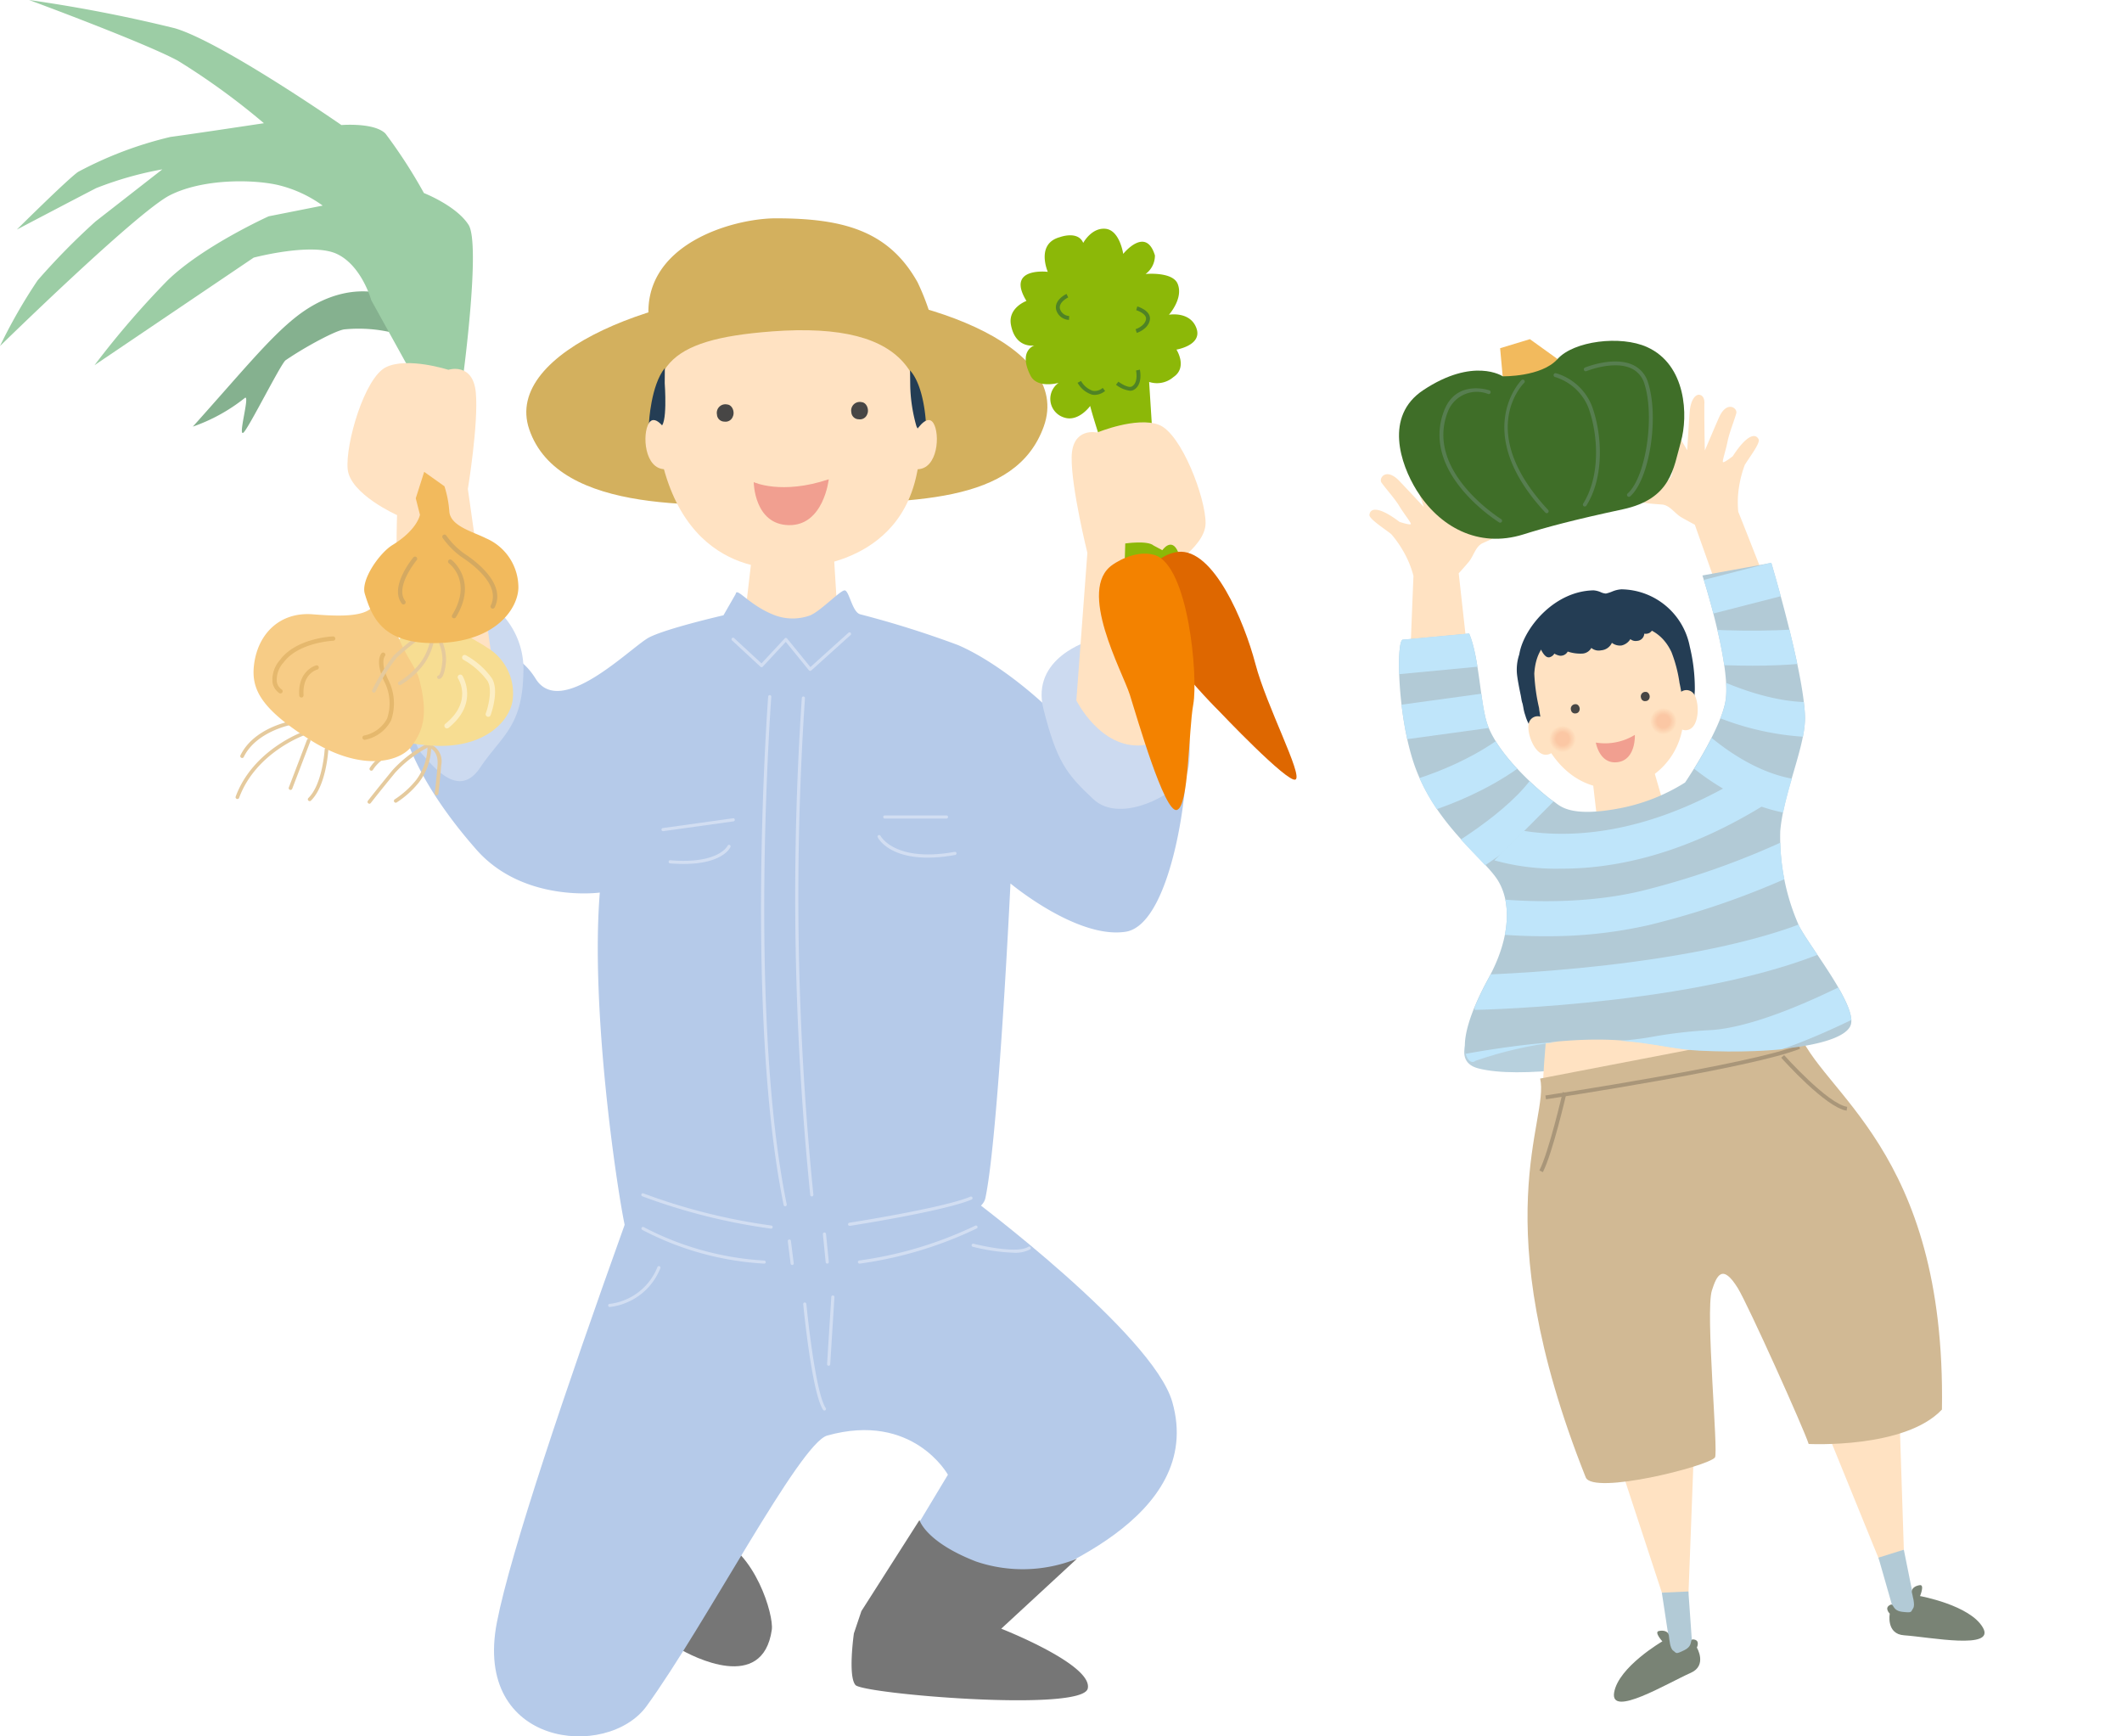 <svg xmlns="http://www.w3.org/2000/svg" xmlns:xlink="http://www.w3.org/1999/xlink" width="220" height="180" viewBox="0 0 220 180">
  <defs>
    <clipPath id="clip-path">
      <rect id="長方形_5290" data-name="長方形 5290" width="63.773" height="141.242" fill="none"/>
    </clipPath>
    <clipPath id="clip-path-2">
      <path id="パス_911" data-name="パス 911" d="M7.173,67.946c-.764-.2-.625,8.424,1.364,13.56,1.874,4.839,5.374,7.884,7.38,10.1l6.84-6.865c-.6-.375-5.389-4.237-6.77-7.779-.833-2.135-.87-7.054-1.968-9.652Z" transform="translate(-6.743 -67.309)" fill="none"/>
    </clipPath>
    <clipPath id="clip-path-3">
      <path id="パス_915" data-name="パス 915" d="M74.906,52.454s2.862,8.9,2.434,12.756c-.229,2.069-2.107,5.384-3.283,7.29a11.38,11.38,0,0,0,3.386,3.642c2.193,1.438,5.745,1.324,5.745,1.324.674-3.7,2.438-7.716,2.351-10.394-.156-4.763-3.492-15.923-3.492-15.923Z" transform="translate(-74.057 -51.15)" fill="none"/>
    </clipPath>
    <clipPath id="clip-path-4">
      <path id="パス_920" data-name="パス 920" d="M44.593,99.58a19.565,19.565,0,0,1-6.752,2.673c-5.373,1.034-6.293-.348-6.895-.723l-6.84,6.865a12.745,12.745,0,0,1,.857,1.034c1.663,2.292,1.617,6.148-.739,10.472-4.115,7.552-1.961,9.176-1.38,8.561a40.677,40.677,0,0,1,8.55-1.964c7.861-.7,10.577.7,14.684.909,8.055.4,14.874-.6,15.668-2.565s-4.163-8.086-5.317-10.316a22.807,22.807,0,0,1-1.97-9.88c.043-.517.117-1.045.215-1.579l-9.186-4.451.055-.514c-.552.894-.95,1.479-.95,1.479" transform="translate(-21.762 -98.101)" fill="none"/>
    </clipPath>
    <clipPath id="clip-path-6">
      <rect id="長方形_5308" data-name="長方形 5308" width="220" height="180" transform="translate(0 0)" fill="none"/>
    </clipPath>
  </defs>
  <g id="img-about-features-ashirai-02" transform="translate(-979.2 -1956.525)">
    <g id="グループ_13085" data-name="グループ 13085" transform="translate(1121.177 1991.684)">
      <path id="パス_879" data-name="パス 879" d="M110.188,239.587l.553,16.935-2.551,1.058-6.7-16.459Z" transform="translate(-55.336 -131.035)" fill="#ffe2c2"/>
      <path id="パス_880" data-name="パス 880" d="M118.684,276.828l-2.63.825,1.683,5.881,3.156,0-1.067-1.038Z" transform="translate(-63.28 -151.341)" fill="#b2cad6"/>
      <g id="グループ_13076" data-name="グループ 13076">
        <g id="グループ_13075" data-name="グループ 13075" clip-path="url(#clip-path)">
          <path id="パス_881" data-name="パス 881" d="M118.311,287.789s-.4,2.115,1.489,2.243c2.63.179,9.506,1.544,8.168-.795s-6.517-3.272-6.517-3.272.491-1.194-.012-1.133-.906.358-.838.744.376,1.318.125,1.675-.04.472-1.117.348-.846-.9-1.232-.731c-.7.314-.065.921-.065.921" transform="translate(-64.365 -155.67)" fill="#798375"/>
          <path id="パス_882" data-name="パス 882" d="M55.074,249.3l5.273,16.058,2.759.122.67-17.709Z" transform="translate(-30.029 -135.415)" fill="#ffe2c2"/>
          <path id="パス_883" data-name="パス 883" d="M68.238,32.506l-2.248-6.334s-.7-.365-1.384-.758-1.2-1.257-2-1.33-3.794-.167-3.414-1.119c.619-1.549,2.943-.429,4.084-1.444a1.514,1.514,0,0,0,.321-1.578,16.071,16.071,0,0,0-1.136-3.179,2.842,2.842,0,0,1-.472-1.816s.552-.912,1.159.087,1.887,3.121,2.052,3.421c0,0,.2-3.252.248-3.9.123-1.525.7-1.871.978-1.854.456.028.57.529.56.843-.029.853.023,4.66.048,4.928,0,0,1.2-2.833,1.481-3.448.791-1.75,1.924-.953,1.774-.4-.194.713-.728,2.031-.892,2.868-.176.9-.544,1.986-.5,2.172s1.03-.592,1.03-.592c1.4-2.169,2.339-2.451,2.684-1.745.186.38-1,1.917-1.444,2.654a11.421,11.421,0,0,0-.59,2.262,9.98,9.98,0,0,0-.081,2.594c.207.48,2.651,6.716,2.651,6.716" transform="translate(-32.256 -6.94)" fill="#ffe2c2"/>
          <path id="パス_884" data-name="パス 884" d="M10.4,48.7,9.257,38.409s.536-.583,1.041-1.185.7-1.591,1.424-1.932,3.508-1.451,2.825-2.216c-1.112-1.244-2.913.6-4.334.036A1.516,1.516,0,0,1,9.37,31.74a16.068,16.068,0,0,1-.024-3.375,2.835,2.835,0,0,0-.18-1.867s-.831-.668-1.059.478-.7,3.576-.755,3.914c0,0-1.3-2.989-1.572-3.583-.639-1.391-1.3-1.52-1.555-1.409-.419.182-.354.692-.237.983.319.793,1.577,4.386,1.645,4.648,0,0-2.1-2.252-2.574-2.736-1.344-1.374-2.135-.239-1.8.228.427.6,1.381,1.66,1.822,2.391.472.782,1.193,1.681,1.214,1.87s-1.171-.2-1.171-.2C1.061,31.515.083,31.57,0,32.352c-.045.42,1.6,1.46,2.267,2A11.441,11.441,0,0,1,3.6,36.277a9.989,9.989,0,0,1,.966,2.411c-.03.521-.477,11.969-.477,11.969" transform="translate(0 -14.137)" fill="#ffe2c2"/>
          <path id="パス_885" data-name="パス 885" d="M56.429,94.349,57.8,99.076l-6.695,2.251-.673-5.835Z" transform="translate(-27.501 -51.565)" fill="#ffe2c2"/>
          <path id="パス_886" data-name="パス 886" d="M23.014,151.287s-3.185,4.156.047,5c8.528,2.216,35.7-5.368,35.7-5.368l-1.946-3.267Z" transform="translate(-11.785 -80.695)" fill="#b7d0dd"/>
          <path id="パス_887" data-name="パス 887" d="M40.565,140.95s-1.091,10.6-.935,11.481,28.861-4.495,28.861-4.495L63.47,137.6Z" transform="translate(-21.6 -75.206)" fill="#ffe2c2"/>
          <path id="パス_888" data-name="パス 888" d="M37.352,162.834c.994,4.267-5.943,14.551,4.724,41.338.742,1.862,12.685-1.137,13.4-2.061.372-.482-1.006-15.132-.321-17.3.5-1.573,1.094-2.842,2.694-.246,1.061,1.722,6.878,14.654,7.342,16.149,0,0,9.977.521,13.816-3.567.447-27.148-12.757-32.85-14.96-39.453Z" transform="translate(-19.653 -86.186)" fill="#d1b994"/>
          <path id="パス_889" data-name="パス 889" d="M40.178,167.011l-.06-.4c.214-.032,21.436-3.251,26.251-5.218l.152.371c-4.86,1.985-25.468,5.111-26.343,5.243" transform="translate(-21.875 -88.209)" fill="#a99679"/>
          <path id="パス_890" data-name="パス 890" d="M39.113,180.426l-.359-.181c.993-1.954,2.4-8.055,2.418-8.116l.392.089c-.058.253-1.437,6.211-2.452,8.208" transform="translate(-21.131 -94.074)" fill="#a99679"/>
          <path id="パス_891" data-name="パス 891" d="M100.665,169.428c-2.155-.319-6.6-5.28-6.783-5.49l.3-.267c.045.05,4.529,5.062,6.541,5.36Z" transform="translate(-51.19 -89.452)" fill="#a99679"/>
          <path id="パス_892" data-name="パス 892" d="M51.605,63.628a6.946,6.946,0,0,0-6.738-5.664,9.823,9.823,0,0,0-1.54.432c-.383.078-.962-.335-1.351-.326-3.623.073-6.622,3.353-7.27,5.952-.035.141-.063.284-.089.427a4.66,4.66,0,0,0-.228,1.894c.055.544.217,1.394.395,2.229l.073.419a2.046,2.046,0,0,0,.1.376,9.127,9.127,0,0,0,.275,1.189c1.619,3.985,4.24,3.513,16.168.6a6.206,6.206,0,0,0,.717-3.168,18.16,18.16,0,0,0-.513-4.361" transform="translate(-18.74 -31.679)" fill="#243d54"/>
          <path id="パス_893" data-name="パス 893" d="M39.078,73.361a4.274,4.274,0,0,1-4.6-3.1,4.473,4.473,0,0,1-.207-.818c-.025-.13-.05-.265-.08-.4a2.406,2.406,0,0,1-.11-.416l-.073-.422c-.215-1.006-.35-1.769-.4-2.252a4.979,4.979,0,0,1,.236-2.015c.025-.143.055-.286.09-.428.638-2.557,3.637-6.142,7.609-6.222a2.246,2.246,0,0,1,.749.189,1.505,1.505,0,0,0,.538.145,4.169,4.169,0,0,0,.627-.2,2.885,2.885,0,0,1,.98-.24,7.312,7.312,0,0,1,7.089,5.938,18.494,18.494,0,0,1,.523,4.451c-.028,1.214-.464,3.536-1.065,3.536l-.038,0c-5.795,1.414-9.446,2.259-11.866,2.259M41.561,58h0c-3.568.072-6.363,3.406-6.931,5.682-.033.132-.06.268-.084.4a.329.329,0,0,1-.012.048,4.3,4.3,0,0,0-.213,1.749c.046.458.177,1.195.389,2.191l.075.432a1.675,1.675,0,0,0,.082.31.4.4,0,0,1,.015.05c.035.154.063.3.091.449a4.02,4.02,0,0,0,.167.684c1.454,3.58,3.514,3.375,15.637.418a7.93,7.93,0,0,0,.561-2.859,17.7,17.7,0,0,0-.5-4.272,6.582,6.582,0,0,0-6.388-5.39,2.277,2.277,0,0,0-.736.195,4.86,4.86,0,0,1-.736.23,1.727,1.727,0,0,1-.937-.179A1.779,1.779,0,0,0,41.561,58" transform="translate(-18.313 -31.25)" fill="#243d54"/>
          <path id="パス_894" data-name="パス 894" d="M53.241,72.3a.94.94,0,0,0-1.155-.06c-.02-.117-.162-.879-.173-.874a14.337,14.337,0,0,0-.834-3.221c-.9-1.945-2.756-3.3-6.451-2.7-2.639.425-7.48-.188-7.777,4.931a19.562,19.562,0,0,0,.5,3.571c-.017,0,.11.763.126.874a.95.95,0,0,0-1.1.444c-.512.876.466,3.665,1.77,3.5a1.016,1.016,0,0,0,.459-.158c2.682,3.969,6.26,3.758,7.345,3.576a7.483,7.483,0,0,0,6.235-6.021.878.878,0,0,0,.592.031c1.283-.286,1.245-3.241.464-3.889" transform="translate(-19.759 -35.691)" fill="#ffe2c2"/>
          <path id="パス_895" data-name="パス 895" d="M45.949,84.086a.47.47,0,0,1,.467-.635c.289-.02.486.348.409.608a.421.421,0,0,1-.414.345.406.406,0,0,1-.462-.317" transform="translate(-25.043 -45.609)" fill="#474645"/>
          <path id="パス_896" data-name="パス 896" d="M61.909,81.271a.47.47,0,0,1,.467-.635c.289-.019.486.349.409.609a.421.421,0,0,1-.414.344.406.406,0,0,1-.462-.317" transform="translate(-33.745 -44.07)" fill="#474645"/>
          <path id="パス_897" data-name="パス 897" d="M51.629,91.262a5.877,5.877,0,0,0,4.039-.8S55.8,93.022,53.9,93.29s-2.276-2.028-2.276-2.028" transform="translate(-28.151 -49.443)" fill="#f19f90"/>
          <path id="パス_898" data-name="パス 898" d="M38.91,66.918s.5,1.431,1,1.214.374-.486.374-.486a1.291,1.291,0,0,0,.672.335c.479.109.762-.457.762-.457a4.158,4.158,0,0,0,1.574.24,1,1,0,0,0,.9-.741s.126.5,1.028.4a1.19,1.19,0,0,0,1.073-.867,1.325,1.325,0,0,0,1.06.363,1.535,1.535,0,0,0,.929-.809s-.008.389.672.334.627-.789.627-.789c.98.345,1.231-1.057,1.231-1.057l-3.835.19s-7.062.789-7.485.993-.581,1.136-.581,1.136" transform="translate(-21.216 -35.306)" fill="#243d54"/>
          <path id="パス_899" data-name="パス 899" d="M39.634,68.116a.439.439,0,0,1-.175-.038c-.454-.2-.807-1.179-.845-1.29l-.011-.033.005-.034c.017-.1.182-1.009.656-1.236.432-.208,6.8-.925,7.53-1.006l4.014-.2-.03.167a1.787,1.787,0,0,1-.658,1.113.822.822,0,0,1-.576.1.79.79,0,0,1-.746.749.858.858,0,0,1-.677-.165l-.018-.018a1.464,1.464,0,0,1-.894.656,1.366,1.366,0,0,1-1.023-.27,1.334,1.334,0,0,1-1.119.776,1.2,1.2,0,0,1-1.013-.247,1.142,1.142,0,0,1-.921.586,4.128,4.128,0,0,1-1.527-.211.827.827,0,0,1-.853.425,1.777,1.777,0,0,1-.533-.211.8.8,0,0,1-.427.355.4.4,0,0,1-.159.033m-.751-1.384c.137.38.432.987.686,1.1a.137.137,0,0,0,.116,0c.281-.122.322-.253.3-.31l.229-.14a1.2,1.2,0,0,0,.6.291c.368.086.608-.381.609-.385l.055-.11.115.043a4.09,4.09,0,0,0,1.514.232.863.863,0,0,0,.783-.635l.265,0c0,.013.122.379.883.3a1.05,1.05,0,0,0,.954-.762l.055-.239.175.172a1.2,1.2,0,0,0,.94.325c.519-.091.827-.728.83-.734l.259.061a.171.171,0,0,0,.06.108.61.61,0,0,0,.464.088.567.567,0,0,0,.5-.644l-.013-.2.194.068a.6.6,0,0,0,.524-.026,1.322,1.322,0,0,0,.486-.758l-3.653.18c-2.821.316-7.137.838-7.433.98s-.45.74-.5,1" transform="translate(-21.049 -35.132)" fill="#243d54"/>
          <path id="パス_900" data-name="パス 900" d="M30.059,3.85,29.794.938,32.881,0l2.866,2.06s-1.575,3.828-5.688,1.79" transform="translate(-16.245)" fill="#f2ba5d"/>
          <path id="パス_901" data-name="パス 901" d="M17.49,4.054s4.018.083,5.688-1.79,6.531-2.487,9.289-1.238c4.079,1.847,4.265,7.14,3.492,9.84s-.96,5.89-6.023,6.977-7.891,1.844-10.3,2.6c-4.7,1.474-8.744-.822-11.065-4.564C6.875,13.144,5.21,8.186,9.239,5.5c5.222-3.475,8.25-1.451,8.25-1.451" transform="translate(-3.676 -0.204)" fill="#3f6e28"/>
          <path id="パス_902" data-name="パス 902" d="M22.262,25.165a.2.2,0,0,1-.108-.031c-.838-.536-8.117-5.418-5.687-11.62,1.264-3.227,4.626-2.086,4.66-2.074a.2.2,0,1,1-.133.375,3.213,3.213,0,0,0-4.155,1.843C14.525,19.564,21.561,24.28,22.371,24.8a.2.2,0,0,1-.108.367" transform="translate(-8.71 -6.14)" fill="#577e50"/>
          <path id="パス_903" data-name="パス 903" d="M35.154,23.08a.2.2,0,0,1-.146-.064C27.242,14.664,32.487,9.332,32.54,9.279a.2.2,0,0,1,.281.284c-.208.205-5.013,5.124,2.48,13.183a.2.2,0,0,1-.146.334" transform="translate(-16.772 -5.04)" fill="#577e50"/>
          <path id="パス_904" data-name="パス 904" d="M45.222,21.6a.2.2,0,0,1-.169-.3c1.827-2.9,1.557-7.211.532-9.983a5.432,5.432,0,0,0-3.442-3.143A.2.2,0,0,1,42,7.923a.2.2,0,0,1,.243-.143A5.74,5.74,0,0,1,45.96,11.17c1.057,2.86,1.331,7.313-.568,10.331a.2.2,0,0,1-.17.093" transform="translate(-22.897 -4.249)" fill="#577e50"/>
          <path id="パス_905" data-name="パス 905" d="M53.571,19.131a.2.2,0,0,1-.133-.348c1.874-1.658,2.836-7.918,1.745-11.352A2.541,2.541,0,0,0,53.82,5.818c-1.82-.852-4.607.263-4.635.274a.2.2,0,1,1-.151-.369c.121-.049,2.979-1.19,4.955-.265a2.924,2.924,0,0,1,1.574,1.853c1.15,3.618.142,10-1.86,11.77a.2.2,0,0,1-.133.05" transform="translate(-26.669 -2.786)" fill="#577e50"/>
          <path id="パス_906" data-name="パス 906" d="M66.668,286.407l2.753-.124.43,6.085-2.964,1.081.648-1.337Z" transform="translate(-36.352 -156.464)" fill="#b2cad6"/>
          <path id="パス_907" data-name="パス 907" d="M64.337,297s1.105,1.849-.629,2.616c-2.411,1.065-8.4,4.692-7.948,2.038s5-5.3,5-5.3-.87-.954-.377-1.069.975.028,1.043.414.1,1.366.457,1.616.2.429,1.169-.054.486-1.137.907-1.107c.77.054.377.843.377.843" transform="translate(-30.39 -161.364)" fill="#798375"/>
          <path id="パス_908" data-name="パス 908" d="M16.035,94.178c2.355-4.311,2.4-8.156.739-10.442s-6.053-5.479-8.236-11.1C6.548,67.513,6.409,58.911,7.173,59.113l6.845-.635c1.1,2.59,1.135,7.5,1.968,9.625,1.382,3.532,6.168,7.383,6.77,7.757s1.522,1.752,6.895.721A19.6,19.6,0,0,0,36.4,73.915s3.9-5.713,4.233-8.744C41.064,61.33,38.2,52.451,38.2,52.451l7.141-1.3s3.336,11.128,3.492,15.878c.1,3.056-2.226,7.86-2.565,11.939a22.678,22.678,0,0,0,1.97,9.852c1.154,2.224,6.111,8.328,5.317,10.287s-7.612,2.961-15.668,2.558c-4.107-.205-6.823-1.606-14.684-.906a40.78,40.78,0,0,0-8.55,1.958c-.582.613-2.735-1.006,1.38-8.538" transform="translate(-3.677 -27.955)" fill="#b2cad6"/>
        </g>
      </g>
      <g id="グループ_13078" data-name="グループ 13078" transform="translate(3.066 30.504)">
        <g id="グループ_13077" data-name="グループ 13077" clip-path="url(#clip-path-2)">
          <rect id="長方形_5291" data-name="長方形 5291" width="11.269" height="3.623" transform="translate(-1.91 0.767) rotate(-5.424)" fill="#bfe5fa"/>
          <rect id="長方形_5292" data-name="長方形 5292" width="13.489" height="3.623" transform="translate(-2.687 7.789) rotate(-7.806)" fill="#bfe5fa"/>
          <path id="パス_909" data-name="パス 909" d="M6.62,98.12l-.751-3.544.375,1.772-.377-1.772c.072-.015,7.316-1.605,12.41-6.074l2.389,2.723C14.845,96.332,6.952,98.049,6.62,98.12" transform="translate(-6.265 -78.865)" fill="#bfe5fa"/>
          <path id="パス_910" data-name="パス 910" d="M15.57,110.309l-1.694-3.2c2.5-1.324,9.389-5.6,11.247-9.445l3.262,1.576c-2.755,5.7-12.405,10.854-12.815,11.071" transform="translate(-10.632 -83.86)" fill="#bfe5fa"/>
        </g>
      </g>
      <g id="グループ_13080" data-name="グループ 13080" transform="translate(33.677 23.18)">
        <g id="グループ_13079" data-name="グループ 13079" clip-path="url(#clip-path-3)">
          <path id="パス_912" data-name="パス 912" d="M83.7,97.786c-7.519,0-13.781-6.293-14.061-6.578l2.585-2.538c.06.061,6.161,6.164,12.556,5.433l.412,3.6a13.149,13.149,0,0,1-1.492.085" transform="translate(-71.648 -71.608)" fill="#bfe5fa"/>
          <path id="パス_913" data-name="パス 913" d="M86.478,83.49a28.9,28.9,0,0,1-11.419-2.929l1.639-3.23-.82,1.615.819-1.616c.067.034,6.752,3.369,11.848,2.346l.713,3.552a14.173,14.173,0,0,1-2.78.261" transform="translate(-74.603 -65.425)" fill="#bfe5fa"/>
          <path id="パス_914" data-name="パス 914" d="M81.467,69.508c-2.113,0-4.022-.086-5.025-.141l.2-3.617c4.827.263,10.724.126,11.81-.5l1.81,3.138c-1.563.9-5.435,1.118-8.793,1.118" transform="translate(-75.357 -58.839)" fill="#bfe5fa"/>
          <rect id="長方形_5293" data-name="長方形 5293" width="11.716" height="3.622" transform="translate(-1.06 2.301) rotate(-14.392)" fill="#bfe5fa"/>
        </g>
      </g>
      <g id="グループ_13082" data-name="グループ 13082" transform="translate(9.896 44.451)">
        <g id="グループ_13081" data-name="グループ 13081" clip-path="url(#clip-path-4)">
          <path id="パス_916" data-name="パス 916" d="M30.894,109.123a23.758,23.758,0,0,1-10.9-2.3l1.75-3.172c.472.257,11.775,6.157,28.616-4.469l1.933,3.064c-8.538,5.387-15.884,6.881-21.4,6.881" transform="translate(-20.801 -98.689)" fill="#bfe5fa"/>
          <path id="パス_917" data-name="パス 917" d="M28.266,123.045a57.077,57.077,0,0,1-9.895-.831l.685-3.557c.1.019,10,1.871,19.106-.293a82.689,82.689,0,0,0,17.551-6.5l1.708,3.195A84.812,84.812,0,0,1,39,121.887a46.97,46.97,0,0,1-10.734,1.157" transform="translate(-19.913 -105.603)" fill="#bfe5fa"/>
          <path id="パス_918" data-name="パス 918" d="M23.893,141.264l-.076-3.622c.241,0,24.232-.575,36.428-6.378l1.556,3.271c-12.9,6.138-36.893,6.708-37.908,6.729" transform="translate(-22.882 -116.183)" fill="#bfe5fa"/>
          <path id="パス_919" data-name="パス 919" d="M19.563,157.727l-.723-3.55c.35-.071,8.638-1.739,14.29-1.569a31.058,31.058,0,0,0,6.729-.508,48.716,48.716,0,0,1,5.7-.643c2.391-.12,6.963-1.145,15.169-5.345l1.651,3.225c-7.047,3.607-12.645,5.537-16.638,5.738a45.037,45.037,0,0,0-5.306.6,34.548,34.548,0,0,1-7.412.551c-5.226-.163-13.374,1.482-13.455,1.5" transform="translate(-20.169 -124.279)" fill="#bfe5fa"/>
        </g>
      </g>
      <g id="グループ_13084" data-name="グループ 13084">
        <g id="グループ_13083" data-name="グループ 13083" clip-path="url(#clip-path)">
          <path id="パス_921" data-name="パス 921" d="M66.728,85.39a1.419,1.419,0,1,1-1.644-1.148,1.415,1.415,0,0,1,1.644,1.148" transform="translate(-34.848 -46.029)" fill="#ffe2c2"/>
          <path id="パス_922" data-name="パス 922" d="M65.173,84.383a1.351,1.351,0,1,1-1.1,1.564,1.354,1.354,0,0,1,1.1-1.564" transform="translate(-34.926 -46.107)" fill="#ffe0bf"/>
          <path id="パス_923" data-name="パス 923" d="M65.262,84.523a1.286,1.286,0,1,1-1.046,1.49,1.289,1.289,0,0,1,1.046-1.49" transform="translate(-35.003 -46.184)" fill="#feddbc"/>
          <path id="パス_924" data-name="パス 924" d="M65.35,84.664a1.222,1.222,0,1,1-.994,1.416,1.225,1.225,0,0,1,.994-1.416" transform="translate(-35.08 -46.262)" fill="#fedbb9"/>
          <path id="パス_925" data-name="パス 925" d="M65.438,84.806a1.158,1.158,0,1,1-.942,1.341,1.161,1.161,0,0,1,.942-1.341" transform="translate(-35.158 -46.339)" fill="#fdd8b7"/>
          <path id="パス_926" data-name="パス 926" d="M65.527,84.946a1.093,1.093,0,1,1-.889,1.267,1.1,1.1,0,0,1,.889-1.267" transform="translate(-35.235 -46.417)" fill="#fdd6b4"/>
          <path id="パス_927" data-name="パス 927" d="M65.615,85.087a1.029,1.029,0,1,1-.837,1.192,1.032,1.032,0,0,1,.837-1.192" transform="translate(-35.312 -46.494)" fill="#fdd3b1"/>
          <path id="パス_928" data-name="パス 928" d="M65.7,85.228a.965.965,0,1,1-.785,1.118.968.968,0,0,1,.785-1.118" transform="translate(-35.39 -46.572)" fill="#fcd1af"/>
          <path id="パス_929" data-name="パス 929" d="M65.792,85.368a.9.9,0,1,1-.733,1.043.9.9,0,0,1,.733-1.043" transform="translate(-35.467 -46.649)" fill="#fccfac"/>
          <path id="パス_930" data-name="パス 930" d="M65.881,85.509a.836.836,0,1,1-.68.969.838.838,0,0,1,.68-.969" transform="translate(-35.544 -46.727)" fill="#fbcca9"/>
          <path id="パス_931" data-name="パス 931" d="M65.97,85.651a.772.772,0,1,1-.628.894.774.774,0,0,1,.628-.894" transform="translate(-35.622 -46.805)" fill="#fbcaa7"/>
          <path id="パス_932" data-name="パス 932" d="M66.88,86.365a.709.709,0,1,1-.822-.574.707.707,0,0,1,.822.574" transform="translate(-35.699 -46.882)" fill="#fbc7a4"/>
          <path id="パス_933" data-name="パス 933" d="M43.741,89.443A1.419,1.419,0,1,1,42.1,88.295a1.416,1.416,0,0,1,1.644,1.148" transform="translate(-22.314 -48.244)" fill="#ffe2c2"/>
          <path id="パス_934" data-name="パス 934" d="M42.185,88.436A1.351,1.351,0,1,1,41.086,90a1.354,1.354,0,0,1,1.1-1.564" transform="translate(-22.391 -48.322)" fill="#ffe0bf"/>
          <path id="パス_935" data-name="パス 935" d="M42.274,88.577a1.286,1.286,0,1,1-1.046,1.49,1.289,1.289,0,0,1,1.046-1.49" transform="translate(-22.469 -48.4)" fill="#feddbc"/>
          <path id="パス_936" data-name="パス 936" d="M42.363,88.717a1.222,1.222,0,1,1-.994,1.416,1.225,1.225,0,0,1,.994-1.416" transform="translate(-22.546 -48.477)" fill="#fedbb9"/>
          <path id="パス_937" data-name="パス 937" d="M42.45,88.859a1.158,1.158,0,1,1-.942,1.341,1.161,1.161,0,0,1,.942-1.341" transform="translate(-22.623 -48.555)" fill="#fdd8b7"/>
          <path id="パス_938" data-name="パス 938" d="M42.539,89a1.093,1.093,0,1,1-.889,1.267A1.1,1.1,0,0,1,42.539,89" transform="translate(-22.701 -48.632)" fill="#fdd6b4"/>
          <path id="パス_939" data-name="パス 939" d="M42.628,89.14a1.029,1.029,0,1,1-.837,1.192,1.032,1.032,0,0,1,.837-1.192" transform="translate(-22.778 -48.709)" fill="#fdd3b1"/>
          <path id="パス_940" data-name="パス 940" d="M42.716,89.281a.965.965,0,1,1-.785,1.118.968.968,0,0,1,.785-1.118" transform="translate(-22.855 -48.787)" fill="#fcd1af"/>
          <path id="パス_941" data-name="パス 941" d="M42.805,89.422a.9.9,0,1,1-.733,1.043.9.9,0,0,1,.733-1.043" transform="translate(-22.933 -48.865)" fill="#fccfac"/>
          <path id="パス_942" data-name="パス 942" d="M42.893,89.563a.836.836,0,1,1-.68.969.839.839,0,0,1,.68-.969" transform="translate(-23.01 -48.942)" fill="#fbcca9"/>
          <path id="パス_943" data-name="パス 943" d="M42.982,89.7a.772.772,0,1,1-.628.894.774.774,0,0,1,.628-.894" transform="translate(-23.087 -49.02)" fill="#fbcaa7"/>
          <path id="パス_944" data-name="パス 944" d="M43.892,90.418a.709.709,0,1,1-.822-.574.707.707,0,0,1,.822.574" transform="translate(-23.165 -49.097)" fill="#fbc7a4"/>
        </g>
      </g>
    </g>
    <g id="グループ_13109" data-name="グループ 13109" transform="translate(979.2 1956.525)" clip-path="url(#clip-path-6)">
      <path id="パス_1071" data-name="パス 1071" d="M35.3,23.488S31.007,21.7,25.843,25.84c-2.725,2.182-5.528,5.641-10.591,11.287a18.261,18.261,0,0,0,5.387-2.97c.578-.43-.735,4.018-.151,3.6.5-.354,3.9-7.183,4.382-7.511,2.071-1.416,5.2-3.089,6.087-3.2a15.152,15.152,0,0,1,5.239.4Z" transform="translate(4.74 7.099)" fill="#85b18f"/>
      <path id="パス_1072" data-name="パス 1072" d="M48.029,38.89s1.814-13.59.552-15.577-4.63-3.3-4.63-3.3a52.692,52.692,0,0,0-3.985-6.161c-1.155-1.173-4.569-.889-4.569-.889S23.013,4.369,18.133,2.93A152.806,152.806,0,0,0,3.016,0S14.974,4.411,18.452,6.3a73.168,73.168,0,0,1,8.909,6.473s-7.233,1.094-9.683,1.421a39.454,39.454,0,0,0-9.587,3.628C7,18.582,1.745,23.8,1.745,23.8s6.239-3.277,8.229-4.3a36.083,36.083,0,0,1,6.858-1.945l-6.925,5.4a70.959,70.959,0,0,0-6,6.1A54.567,54.567,0,0,0,0,35.872S14.227,21.947,17.622,20.236s8.52-1.663,11.193-1.058a13.086,13.086,0,0,1,4.64,2.135l-5.6,1.11S20.984,25.529,17.339,29.1A91.306,91.306,0,0,0,9.8,37.856L26.3,26.707s6.039-1.6,8.625-.384,3.567,4.8,3.567,4.8l4.18,7.557Z" transform="translate(0 0)" fill="#9ccda5"/>
      <path id="パス_1073" data-name="パス 1073" d="M52.336,129.964s.291,2.612,1.746,3.481,8.724,4.643,9.67-1.914c.223-1.546-1.746-8.123-5.819-9.574s-5.6,8.007-5.6,8.007" transform="translate(16.264 37.423)" fill="#767676"/>
      <path id="パス_1074" data-name="パス 1074" d="M88.523,95.007,52.617,97.778C46.551,114.7,40.8,131.666,39.376,138.971c-2.521,12.96,11.444,14.314,15.517,8.7,6.141-8.458,15.868-27.248,18.73-28.048,8.9-2.486,12.51,4.062,12.51,4.062l-3.491,5.8s-.3,11.207,9.515,6.31c3.492-1.741,20.73-7.471,17.238-19.657-2.024-7.064-20.871-21.139-20.871-21.139" transform="translate(12.143 29.19)" fill="#b5cae9"/>
      <path id="パス_1075" data-name="パス 1075" d="M68.169,43.992l.53,8.625-9.883-1.064.878-7.564Z" transform="translate(18.278 13.515)" fill="#ffe2c2"/>
      <path id="パス_1076" data-name="パス 1076" d="M39.613,73.7C44.492,79.233,52.4,78.144,52.4,78.144c-.982,12.187,1.76,30.563,2.576,34.44.748,3.557,36.311,2.378,37.4-2.771,1.358-6.413,2.6-32.612,2.6-32.612s6.9,5.779,11.938,5.005,6.9-16.856,6.206-20.311c-1.281-6.332-7.9,5.739-9.8,2.425-2.362-4.123-9.031-9.8-13.783-11.833A101.762,101.762,0,0,0,79.407,49.3c-.848-.212-1.148-2.481-1.625-2.481-.461,0-2.45,2.111-3.561,2.587A5.308,5.308,0,0,1,70.3,49.3c-2.5-1.038-3.707-2.851-3.81-2.111L65.222,49.4s-5.871,1.349-7.7,2.289S48.372,60.2,45.744,55.968C41.976,49.9,33.622,53.938,31.488,58c0,0-.4,6.017,8.125,15.7" transform="translate(9.785 14.383)" fill="#b5cae9"/>
      <path id="パス_1077" data-name="パス 1077" d="M66.014,54.143H66a.173.173,0,0,1-.115-.06l-2.4-2.949-2.393,2.571a.16.16,0,0,1-.231.008l-2.944-2.724a.163.163,0,1,1,.222-.238l2.825,2.613,2.411-2.588a.145.145,0,0,1,.125-.051.16.16,0,0,1,.122.06l2.413,2.96,3.945-3.558a.164.164,0,0,1,.231.01.161.161,0,0,1-.012.229L66.123,54.1a.157.157,0,0,1-.109.042" transform="translate(17.983 15.406)" fill="#d2def2"/>
      <path id="パス_1078" data-name="パス 1078" d="M31.914,54.657s.461,7.263,1.863,8.82,3.914,4.714,6.091,1.469,4.361-4.207,4.472-9.73A8.328,8.328,0,0,0,40.3,47.589Z" transform="translate(9.918 14.621)" fill="#ccdaf0"/>
      <path id="パス_1079" data-name="パス 1079" d="M97.161,55.8s1.2,7.178.19,9.011S90.6,69.9,87.745,67.233s-3.8-3.974-5.163-9.328,4.807-7.1,4.807-7.1Z" transform="translate(25.603 15.609)" fill="#ccdaf0"/>
      <path id="パス_1080" data-name="パス 1080" d="M39.964,41.827,42.651,60.8S40.59,66.016,36.225,66s-3.6-21.448-3.6-21.448-4.877-2.17-5.12-4.771,1.746-9.487,3.982-10.568,6.454.276,6.454.276,2.553-.82,2.85,2.36-.823,9.983-.823,9.983" transform="translate(8.54 8.845)" fill="#ffe2c2"/>
      <path id="パス_1081" data-name="パス 1081" d="M31.346,65.109a.189.189,0,0,1-.092-.354,9.535,9.535,0,0,0,2.211-2,5.891,5.891,0,0,0,1.176-3.641.189.189,0,0,1,.181-.2.179.179,0,0,1,.2.18A6.178,6.178,0,0,1,33.754,63a9.628,9.628,0,0,1-2.316,2.086.178.178,0,0,1-.092.024" transform="translate(9.682 18.101)" fill="#e5ca9d"/>
      <path id="パス_1082" data-name="パス 1082" d="M29.258,65.2a.188.188,0,0,1-.151-.3c.005-.008.633-.827,2.531-3.15a12.962,12.962,0,0,1,3.606-2.771.2.2,0,0,1,.123-.017,1.908,1.908,0,0,1,1.344,2.233c-.134,1.757-.295,2.961-.3,2.974a.19.19,0,0,1-.376-.051c0-.012.16-1.207.294-2.952.107-1.392-.738-1.745-.977-1.817a12.633,12.633,0,0,0-3.422,2.642c-1.893,2.315-2.518,3.132-2.525,3.139a.191.191,0,0,1-.151.075" transform="translate(9.034 18.114)" fill="#e5ca9d"/>
      <path id="パス_1083" data-name="パス 1083" d="M29.417,61.863a.2.2,0,0,1-.1-.027.191.191,0,0,1-.063-.261c1.108-1.8,4.265-2.834,4.4-2.877a.19.19,0,0,1,.117.361c-.031.009-3.158,1.034-4.191,2.716a.192.192,0,0,1-.163.089" transform="translate(9.083 18.031)" fill="#e5ca9d"/>
      <path id="パス_1084" data-name="パス 1084" d="M35.336,49.832s-.438,1.5-3.231,2.741a6.414,6.414,0,0,0-4.177,5.6c-.222,2.594,1.88,4.6,7.762,5.118,5.9.523,8.457-2.583,8.77-4.6A5.531,5.531,0,0,0,41.8,53.138c-1.247-.852-3.484-1.718-3.4-3.242a11.038,11.038,0,0,0-.161-2.659l-1.889-1.753-1.223,2.6Z" transform="translate(8.674 13.974)" fill="#f7dd92"/>
      <path id="パス_1085" data-name="パス 1085" d="M39.259,58.348a.276.276,0,0,1-.092-.016.269.269,0,0,1-.161-.342c.241-.654.735-2.536.153-3.392a7.851,7.851,0,0,0-2.46-2.156.267.267,0,1,1,.249-.472A8.2,8.2,0,0,1,39.6,54.3c.856,1.26-.054,3.771-.093,3.877a.269.269,0,0,1-.252.175" transform="translate(11.36 15.958)" fill="#fceec4"/>
      <path id="パス_1086" data-name="パス 1086" d="M35.415,59.071a.265.265,0,0,1-.208-.1.267.267,0,0,1,.041-.376C38.074,56.32,36.633,54,36.57,53.908a.268.268,0,0,1,.452-.289c.018.029,1.758,2.818-1.439,5.394a.268.268,0,0,1-.168.059" transform="translate(10.923 16.436)" fill="#fceec4"/>
      <path id="パス_1087" data-name="パス 1087" d="M18.823,65.006a.162.162,0,0,1-.066-.012.187.187,0,0,1-.113-.242c1.81-4.893,6.985-6.717,7.038-6.735a.187.187,0,0,1,.241.118.19.19,0,0,1-.117.241c-.051.017-5.06,1.787-6.806,6.506a.19.19,0,0,1-.178.124" transform="translate(5.791 17.822)" fill="#e5ca9d"/>
      <path id="パス_1088" data-name="パス 1088" d="M24.54,64.827a.2.2,0,0,1-.136-.056.188.188,0,0,1,0-.268c1.469-1.431,1.686-4.979,1.688-5.015a.19.19,0,0,1,.19-.179h.01a.189.189,0,0,1,.178.2c-.008.152-.227,3.731-1.8,5.264a.19.19,0,0,1-.132.054" transform="translate(7.567 18.222)" fill="#e5ca9d"/>
      <path id="パス_1089" data-name="パス 1089" d="M23.025,63.888a.208.208,0,0,1-.068-.012.189.189,0,0,1-.109-.244L24.73,58.7a.19.19,0,1,1,.355.136L23.2,63.766a.188.188,0,0,1-.177.122" transform="translate(7.097 17.998)" fill="#e5ca9d"/>
      <path id="パス_1090" data-name="パス 1090" d="M19.195,60.994a.185.185,0,0,1-.083-.018.19.19,0,0,1-.088-.254c1.332-2.747,4.89-3.471,5.041-3.5a.19.19,0,0,1,.223.15.187.187,0,0,1-.149.222c-.034.007-3.525.722-4.774,3.3a.187.187,0,0,1-.17.106" transform="translate(5.906 17.579)" fill="#e5ca9d"/>
      <path id="パス_1091" data-name="パス 1091" d="M26.179,49.544c-3.387-.26-5.672,2-6.073,5.218-.321,2.583.775,4.587,5.749,7.76,5.4,3.445,9.478,2.315,10.641.63.925-1.341,1.785-2.873.748-6.822-.383-1.458-1.682-2.634-2.623-5.667a18.689,18.689,0,0,1-.44-3.245L33.3,46.009a4.482,4.482,0,0,1-1.125,2.964c-1.114.922-3.972.727-6,.571" transform="translate(6.232 14.136)" fill="#f7cc86"/>
      <path id="パス_1092" data-name="パス 1092" d="M28.892,60.794a.225.225,0,0,1-.06-.442,3.46,3.46,0,0,0,2.392-1.76,4.937,4.937,0,0,0-.325-3.9c-.941-2.076-.315-2.8-.24-2.88a.228.228,0,0,1,.319,0,.223.223,0,0,1,.008.312c-.017.022-.477.621.325,2.386a5.363,5.363,0,0,1,.321,4.28,3.89,3.89,0,0,1-2.679,2,.246.246,0,0,1-.06.008" transform="translate(8.909 15.897)" fill="#e5b86d"/>
      <path id="パス_1093" data-name="パス 1093" d="M22.383,56.378a.225.225,0,0,1-.117-.033,1.676,1.676,0,0,1-.7-1.073,3.081,3.081,0,0,1,.772-2.365c1.678-2.263,5.344-2.434,5.5-2.439a.222.222,0,0,1,.233.214.225.225,0,0,1-.216.234c-.035,0-3.607.17-5.154,2.259a2.678,2.678,0,0,0-.695,2,1.227,1.227,0,0,0,.5.786.225.225,0,0,1-.119.416" transform="translate(6.691 15.506)" fill="#e5b86d"/>
      <path id="パス_1094" data-name="パス 1094" d="M23.895,56.1a.224.224,0,0,1-.224-.21c-.164-2.617,1.732-3.116,1.751-3.122a.225.225,0,0,1,.109.437c-.063.016-1.551.426-1.412,2.656a.225.225,0,0,1-.21.239Z" transform="translate(7.353 16.21)" fill="#e5b86d"/>
      <path id="パス_1095" data-name="パス 1095" d="M31.667,55.769a.189.189,0,0,1-.081-.359,8.022,8.022,0,0,0,2.176-1.915,5.886,5.886,0,0,0,1.174-3.639.19.19,0,0,1,.181-.2.185.185,0,0,1,.2.182,6.164,6.164,0,0,1-1.268,3.9,8.089,8.089,0,0,1-2.3,2.009.18.18,0,0,1-.081.018" transform="translate(9.782 15.257)" fill="#e5ca9d"/>
      <path id="パス_1096" data-name="パス 1096" d="M29.615,56.53a.2.2,0,0,1-.085-.02.189.189,0,0,1-.084-.255A19.918,19.918,0,0,1,31.7,52.65a25.676,25.676,0,0,1,3.812-2.92.189.189,0,0,1,.237.029,4.977,4.977,0,0,1,1.355,3.411c-.128,1.69-.515,1.944-.735,1.944h0a.189.189,0,0,1,0-.378c-.021-.007.253-.2.359-1.595a4.533,4.533,0,0,0-1.148-3,25.156,25.156,0,0,0-3.609,2.782,20.227,20.227,0,0,0-2.188,3.509.189.189,0,0,1-.169.1" transform="translate(9.145 15.27)" fill="#e5ca9d"/>
      <path id="パス_1097" data-name="パス 1097" d="M34.586,41.864S34.348,43.4,31.741,45c-1.351.829-3.308,3.617-2.872,5.055.768,2.532,1.923,5.349,7.823,5.1,5.917-.247,8.048-3.658,8.1-5.7A5.541,5.541,0,0,0,41.425,44.3c-1.346-.684-3.677-1.251-3.793-2.773a11.042,11.042,0,0,0-.506-2.616l-2.1-1.493-.874,2.74Z" transform="translate(8.952 11.497)" fill="#f2ba5d"/>
      <path id="パス_1098" data-name="パス 1098" d="M40.208,50.071a.225.225,0,0,1-.2-.324c1.037-2.1-1.8-4.239-3.072-5.062a8.474,8.474,0,0,1-1.911-1.94.225.225,0,0,1,.37-.258,8.116,8.116,0,0,0,1.788,1.82c1.37.889,4.426,3.217,3.23,5.638a.225.225,0,0,1-.2.125" transform="translate(10.871 13.024)" fill="#d4a961"/>
      <path id="パス_1099" data-name="パス 1099" d="M36.059,50.464a.23.23,0,0,1-.118-.033.226.226,0,0,1-.073-.31c2.113-3.448-.239-5.279-.339-5.353a.225.225,0,0,1,.27-.361c.028.021,2.785,2.143.452,5.949a.222.222,0,0,1-.191.107" transform="translate(11.013 13.63)" fill="#d4a961"/>
      <path id="パス_1100" data-name="パス 1100" d="M32.053,49.1a.226.226,0,0,1-.18-.088c-1.323-1.732,1.1-4.668,1.2-4.792a.225.225,0,0,1,.346.288c-.024.027-2.3,2.784-1.191,4.232a.225.225,0,0,1-.043.315.228.228,0,0,1-.136.046" transform="translate(9.783 13.559)" fill="#d4a961"/>
      <path id="パス_1101" data-name="パス 1101" d="M80.639,27.738A24.762,24.762,0,0,0,79.2,23.956C76.2,18.578,71.454,17.313,64.5,17.313c-4.453,0-14.1,2.715-13.148,10.781Z" transform="translate(15.937 5.319)" fill="#d3b05e"/>
      <path id="パス_1102" data-name="パス 1102" d="M41.933,37.456c3.074,8.979,18.522,7.834,26.955,7.743,12.914-.141,23.479,0,26.383-8.033,3.1-8.577-13.311-14.194-26.223-14.194S39.135,29.281,41.933,37.456" transform="translate(12.937 7.058)" fill="#d3b05e"/>
      <path id="パス_1103" data-name="パス 1103" d="M63.867,26.313C78.588,25.2,81.052,31.462,78.908,41.269,76.737,51.2,65.879,50.83,65.879,50.83s-10.972,1.706-13.6-12.214c-1.612-8.536.581-11.468,11.59-12.3" transform="translate(16.099 8.045)" fill="#ffe2c2"/>
      <path id="パス_1104" data-name="パス 1104" d="M52.965,30.757s.339,4.6-.523,4.5c-1.23-.137-1.113-.371-1.113-.371s.189-3.9,1.646-5.7Z" transform="translate(15.951 8.969)" fill="#243d54"/>
      <path id="パス_1105" data-name="パス 1105" d="M72,30.968a16.593,16.593,0,0,0,.64,4.183c.494,1.132.986-.319.986-.319s-.152-3.8-1.646-5.46Z" transform="translate(22.369 9.024)" fill="#243d54"/>
      <path id="パス_1106" data-name="パス 1106" d="M72.472,34.739s1.281-2.234,2-1.116.48,4.787-1.68,4.787-.32-3.671-.32-3.671" transform="translate(22.295 10.234)" fill="#ffe2c2"/>
      <path id="パス_1107" data-name="パス 1107" d="M53.415,34.739s-1.281-2.234-2-1.116-.48,4.787,1.68,4.787.32-3.671.32-3.671" transform="translate(15.865 10.234)" fill="#ffe2c2"/>
      <path id="パス_1108" data-name="パス 1108" d="M82.872,131.8s9.514,3.719,8.97,6.2-23.275.558-24.08-.357-.165-5.358-.165-5.358l.776-2.306,6.022-9.44s.623,2.263,5.859,4.294a15.043,15.043,0,0,0,10.474-.29Z" transform="translate(20.932 37.036)" fill="#767676"/>
      <path id="パス_1109" data-name="パス 1109" d="M64.181,98.291h-.02a61.785,61.785,0,0,1-13.325-3.348.162.162,0,1,1,.119-.3A61.584,61.584,0,0,0,64.2,97.968a.162.162,0,0,1-.02.323" transform="translate(15.766 29.073)" fill="#d2def2"/>
      <path id="パス_1110" data-name="パス 1110" d="M63.453,101.1h0a30.917,30.917,0,0,1-12.636-3.5.163.163,0,0,1-.06-.222.162.162,0,0,1,.222-.06,30.606,30.606,0,0,0,12.482,3.462.162.162,0,0,1,0,.324" transform="translate(15.766 29.891)" fill="#d2def2"/>
      <path id="パス_1111" data-name="パス 1111" d="M67.246,97.922a.162.162,0,0,1-.025-.323c.1-.016,9.739-1.522,12.535-2.7a.162.162,0,1,1,.127.3c-2.834,1.2-12.214,2.663-12.612,2.726h-.025" transform="translate(20.847 29.152)" fill="#d2def2"/>
      <path id="パス_1112" data-name="パス 1112" d="M68.023,101.133a.162.162,0,0,1-.016-.324A40.5,40.5,0,0,0,80.024,97.2a.163.163,0,1,1,.146.292,40.87,40.87,0,0,1-12.131,3.643Z" transform="translate(21.089 29.857)" fill="#d2def2"/>
      <path id="パス_1113" data-name="パス 1113" d="M62.7,108.108a.162.162,0,0,1-.16-.131c-2.106-10.28-2.43-24.065-2.331-33.82.107-10.564.72-18.8.726-18.888a.172.172,0,0,1,.176-.149.161.161,0,0,1,.149.175c-.025.327-2.422,32.991,1.6,52.619a.163.163,0,0,1-.127.191.138.138,0,0,1-.033,0" transform="translate(18.705 16.935)" fill="#d2def2"/>
      <path id="パス_1114" data-name="パス 1114" d="M64.619,107.058a.163.163,0,0,1-.163-.144,308.708,308.708,0,0,1-.874-51.533.161.161,0,0,1,.176-.15.164.164,0,0,1,.149.175,308.311,308.311,0,0,0,.874,51.471.165.165,0,0,1-.145.18Z" transform="translate(19.547 16.969)" fill="#d2def2"/>
      <path id="パス_1115" data-name="パス 1115" d="M62.765,100.937a.164.164,0,0,1-.163-.141l-.291-2.323a.161.161,0,0,1,.142-.18.158.158,0,0,1,.182.14l.292,2.322a.163.163,0,0,1-.142.182h-.021" transform="translate(19.364 30.198)" fill="#d2def2"/>
      <path id="パス_1116" data-name="パス 1116" d="M65.54,100.962a.163.163,0,0,1-.163-.145l-.291-2.9a.164.164,0,0,1,.147-.179.166.166,0,0,1,.177.146l.292,2.9a.164.164,0,0,1-.147.179Z" transform="translate(20.227 30.028)" fill="#d2def2"/>
      <path id="パス_1117" data-name="パス 1117" d="M48.269,104.642a.162.162,0,0,1-.013-.324,6.1,6.1,0,0,0,4.951-3.811.167.167,0,0,1,.208-.1.164.164,0,0,1,.1.208,6.439,6.439,0,0,1-5.233,4.025Z" transform="translate(14.95 30.847)" fill="#d2def2"/>
      <path id="パス_1118" data-name="パス 1118" d="M81.188,99.561a20.269,20.269,0,0,1-4.218-.618.162.162,0,1,1,.084-.314c.042.01,4.451,1.131,5.686.311a.166.166,0,0,1,.227.046.163.163,0,0,1-.046.225,3.3,3.3,0,0,1-1.733.35" transform="translate(23.882 30.301)" fill="#d2def2"/>
      <path id="パス_1119" data-name="パス 1119" d="M65.731,114.489a.167.167,0,0,1-.136-.072c-1.172-1.753-2.026-10.581-2.063-10.956a.164.164,0,0,1,.148-.176.172.172,0,0,1,.177.146c.009.09.882,9.119,2.011,10.806a.163.163,0,0,1-.136.252" transform="translate(19.743 31.733)" fill="#d2def2"/>
      <path id="パス_1120" data-name="パス 1120" d="M65.581,110.019h-.01a.163.163,0,0,1-.152-.173l.436-6.964a.156.156,0,0,1,.173-.152.163.163,0,0,1,.152.173l-.436,6.964a.163.163,0,0,1-.163.152" transform="translate(20.33 31.563)" fill="#d2def2"/>
      <path id="パス_1121" data-name="パス 1121" d="M76.42,64.989h-6.4a.162.162,0,1,1,0-.324h6.4a.162.162,0,1,1,0,.324" transform="translate(21.709 19.867)" fill="#d2def2"/>
      <path id="パス_1122" data-name="パス 1122" d="M74.605,68.56c-4.063,0-5.125-2-5.176-2.106a.163.163,0,0,1,.292-.146c.013.029,1.5,2.77,7.68,1.654a.156.156,0,0,1,.19.131.161.161,0,0,1-.131.188,16,16,0,0,1-2.855.28" transform="translate(21.571 20.345)" fill="#d2def2"/>
      <path id="パス_1123" data-name="パス 1123" d="M52.485,66.226a.162.162,0,0,1-.022-.323l7.273-1.014a.161.161,0,0,1,.184.137.162.162,0,0,1-.139.184l-7.273,1.014h-.022" transform="translate(16.26 19.936)" fill="#d2def2"/>
      <path id="パス_1124" data-name="パス 1124" d="M54.445,68.976c-.435,0-.906-.02-1.42-.061a.163.163,0,0,1,.028-.324c5.025.422,5.938-1.481,5.947-1.5a.167.167,0,0,1,.215-.084.162.162,0,0,1,.084.212c-.034.08-.806,1.756-4.854,1.756" transform="translate(16.432 20.584)" fill="#d2def2"/>
      <path id="パス_1125" data-name="パス 1125" d="M91.609,20.748s2.348-2.939,3.289.159a2.374,2.374,0,0,1-.966,1.924s2.781-.268,3.318,1.009c.634,1.514-.9,3.216-.9,3.216s2.189-.4,2.847,1.384S97.13,30.67,97.13,30.67s1.188,1.842-.319,2.851a2.607,2.607,0,0,1-2.514.5l1.075,16.9-1.835,2.042s-4.765-14.033-5.353-16.45c0,0-1.215,1.7-2.705,1.195a2.022,2.022,0,0,1-.564-3.59S82.7,34.748,82,33.368c-1.317-2.605.406-3.128.406-3.128s-1.966.376-2.435-2.135c-.333-1.779,1.607-2.481,1.607-2.481-2.175-3.556,2.213-3.014,2.213-3.014s-1.281-2.923,1.261-3.6c0,0,1.867-.7,2.413.6,0,0,.865-1.62,2.329-1.461s1.818,2.605,1.818,2.605" transform="translate(24.84 5.571)" fill="#8cb808"/>
      <path id="パス_1126" data-name="パス 1126" d="M89.943,27.046l-.123-.386c.009,0,.927-.3,1.076-1,.132-.618-1-.97-1.012-.973L90,24.3c.06.018,1.506.451,1.292,1.446-.2.926-1.3,1.284-1.347,1.3" transform="translate(27.913 7.466)" fill="#4f8325"/>
      <path id="パス_1127" data-name="パス 1127" d="M89.724,31.5a2.975,2.975,0,0,1-1.454-.621l.246-.322c.313.239,1.07.681,1.392.5.713-.39.443-1.643.44-1.654l.395-.09c.014.064.341,1.562-.641,2.1a.8.8,0,0,1-.379.088" transform="translate(27.432 9.006)" fill="#4f8325"/>
      <path id="パス_1128" data-name="パス 1128" d="M87.017,31.655a1.545,1.545,0,0,1-.3-.03A2.6,2.6,0,0,1,85.233,30.4l.354-.193A2.234,2.234,0,0,0,86.8,31.229a1.246,1.246,0,0,0,1.037-.3l.248.319a1.746,1.746,0,0,1-1.07.407" transform="translate(26.488 9.281)" fill="#4f8325"/>
      <path id="パス_1129" data-name="パス 1129" d="M84.872,26a1.43,1.43,0,0,1-1.334-1.076c-.206-1.009,1.032-1.591,1.084-1.616l.17.369c-.01,0-1,.471-.857,1.165a1.045,1.045,0,0,0,.961.754Z" transform="translate(25.954 7.16)" fill="#4f8325"/>
      <path id="パス_1130" data-name="パス 1130" d="M86.392,47.014l-1.142,15.3s2.476,5.03,6.825,4.659,1.856-17.839,1.856-17.839,4.686-2.557,4.716-5.169-2.509-9.314-4.825-10.212-6.411.795-6.411.795-2.611-.61-2.649,2.58,1.629,9.885,1.629,9.885" transform="translate(26.342 10.29)" fill="#ffe2c2"/>
      <path id="パス_1131" data-name="パス 1131" d="M88.96,45.02l.055-1.9s2.311-.337,2.936.212l.91.485s.958-1.4,1.629.176-1.863,2.214-1.863,2.214Z" transform="translate(27.646 13.217)" fill="#8cb808"/>
      <path id="パス_1132" data-name="パス 1132" d="M90.506,46.351S91.94,44,94.129,43.767c3.671-.393,6.863,7.208,8.019,11.61s4.944,11.547,4.159,11.99-7.934-7.1-7.934-7.1S88.026,50.114,90.506,46.351" transform="translate(28.007 13.442)" fill="#de6700"/>
      <path id="パス_1133" data-name="パス 1133" d="M88.33,45.062s2.219-1.634,4.335-1.025c3.547,1.021,4.547,12.671,4.037,15.482s-.44,10.65-1.715,10.959-4.111-9.562-4.866-11.953S84.607,47.61,88.33,45.062" transform="translate(27.013 13.488)" fill="#f38200"/>
      <path id="パス_1134" data-name="パス 1134" d="M.039,1.2A.889.889,0,0,1,.923,0c.546-.037.919.658.772,1.15A.8.8,0,0,1,.912,1.8a.767.767,0,0,1-.872-.6" transform="translate(74.481 41.785) rotate(9)" fill="#474645"/>
      <path id="パス_1135" data-name="パス 1135" d="M.039,1.2A.889.889,0,0,1,.923,0c.546-.037.919.659.772,1.15A.8.8,0,0,1,.912,1.8a.767.767,0,0,1-.872-.6" transform="translate(88.413 41.542) rotate(9)" fill="#474645"/>
      <path id="パス_1136" data-name="パス 1136" d="M0,1.509S3.048,2.393,7.637,0c0,0,.241,4.833-3.336,5.342S0,1.509,0,1.509" transform="translate(78.379 48.489) rotate(9)" fill="#f19f90"/>
    </g>
  </g>
</svg>
